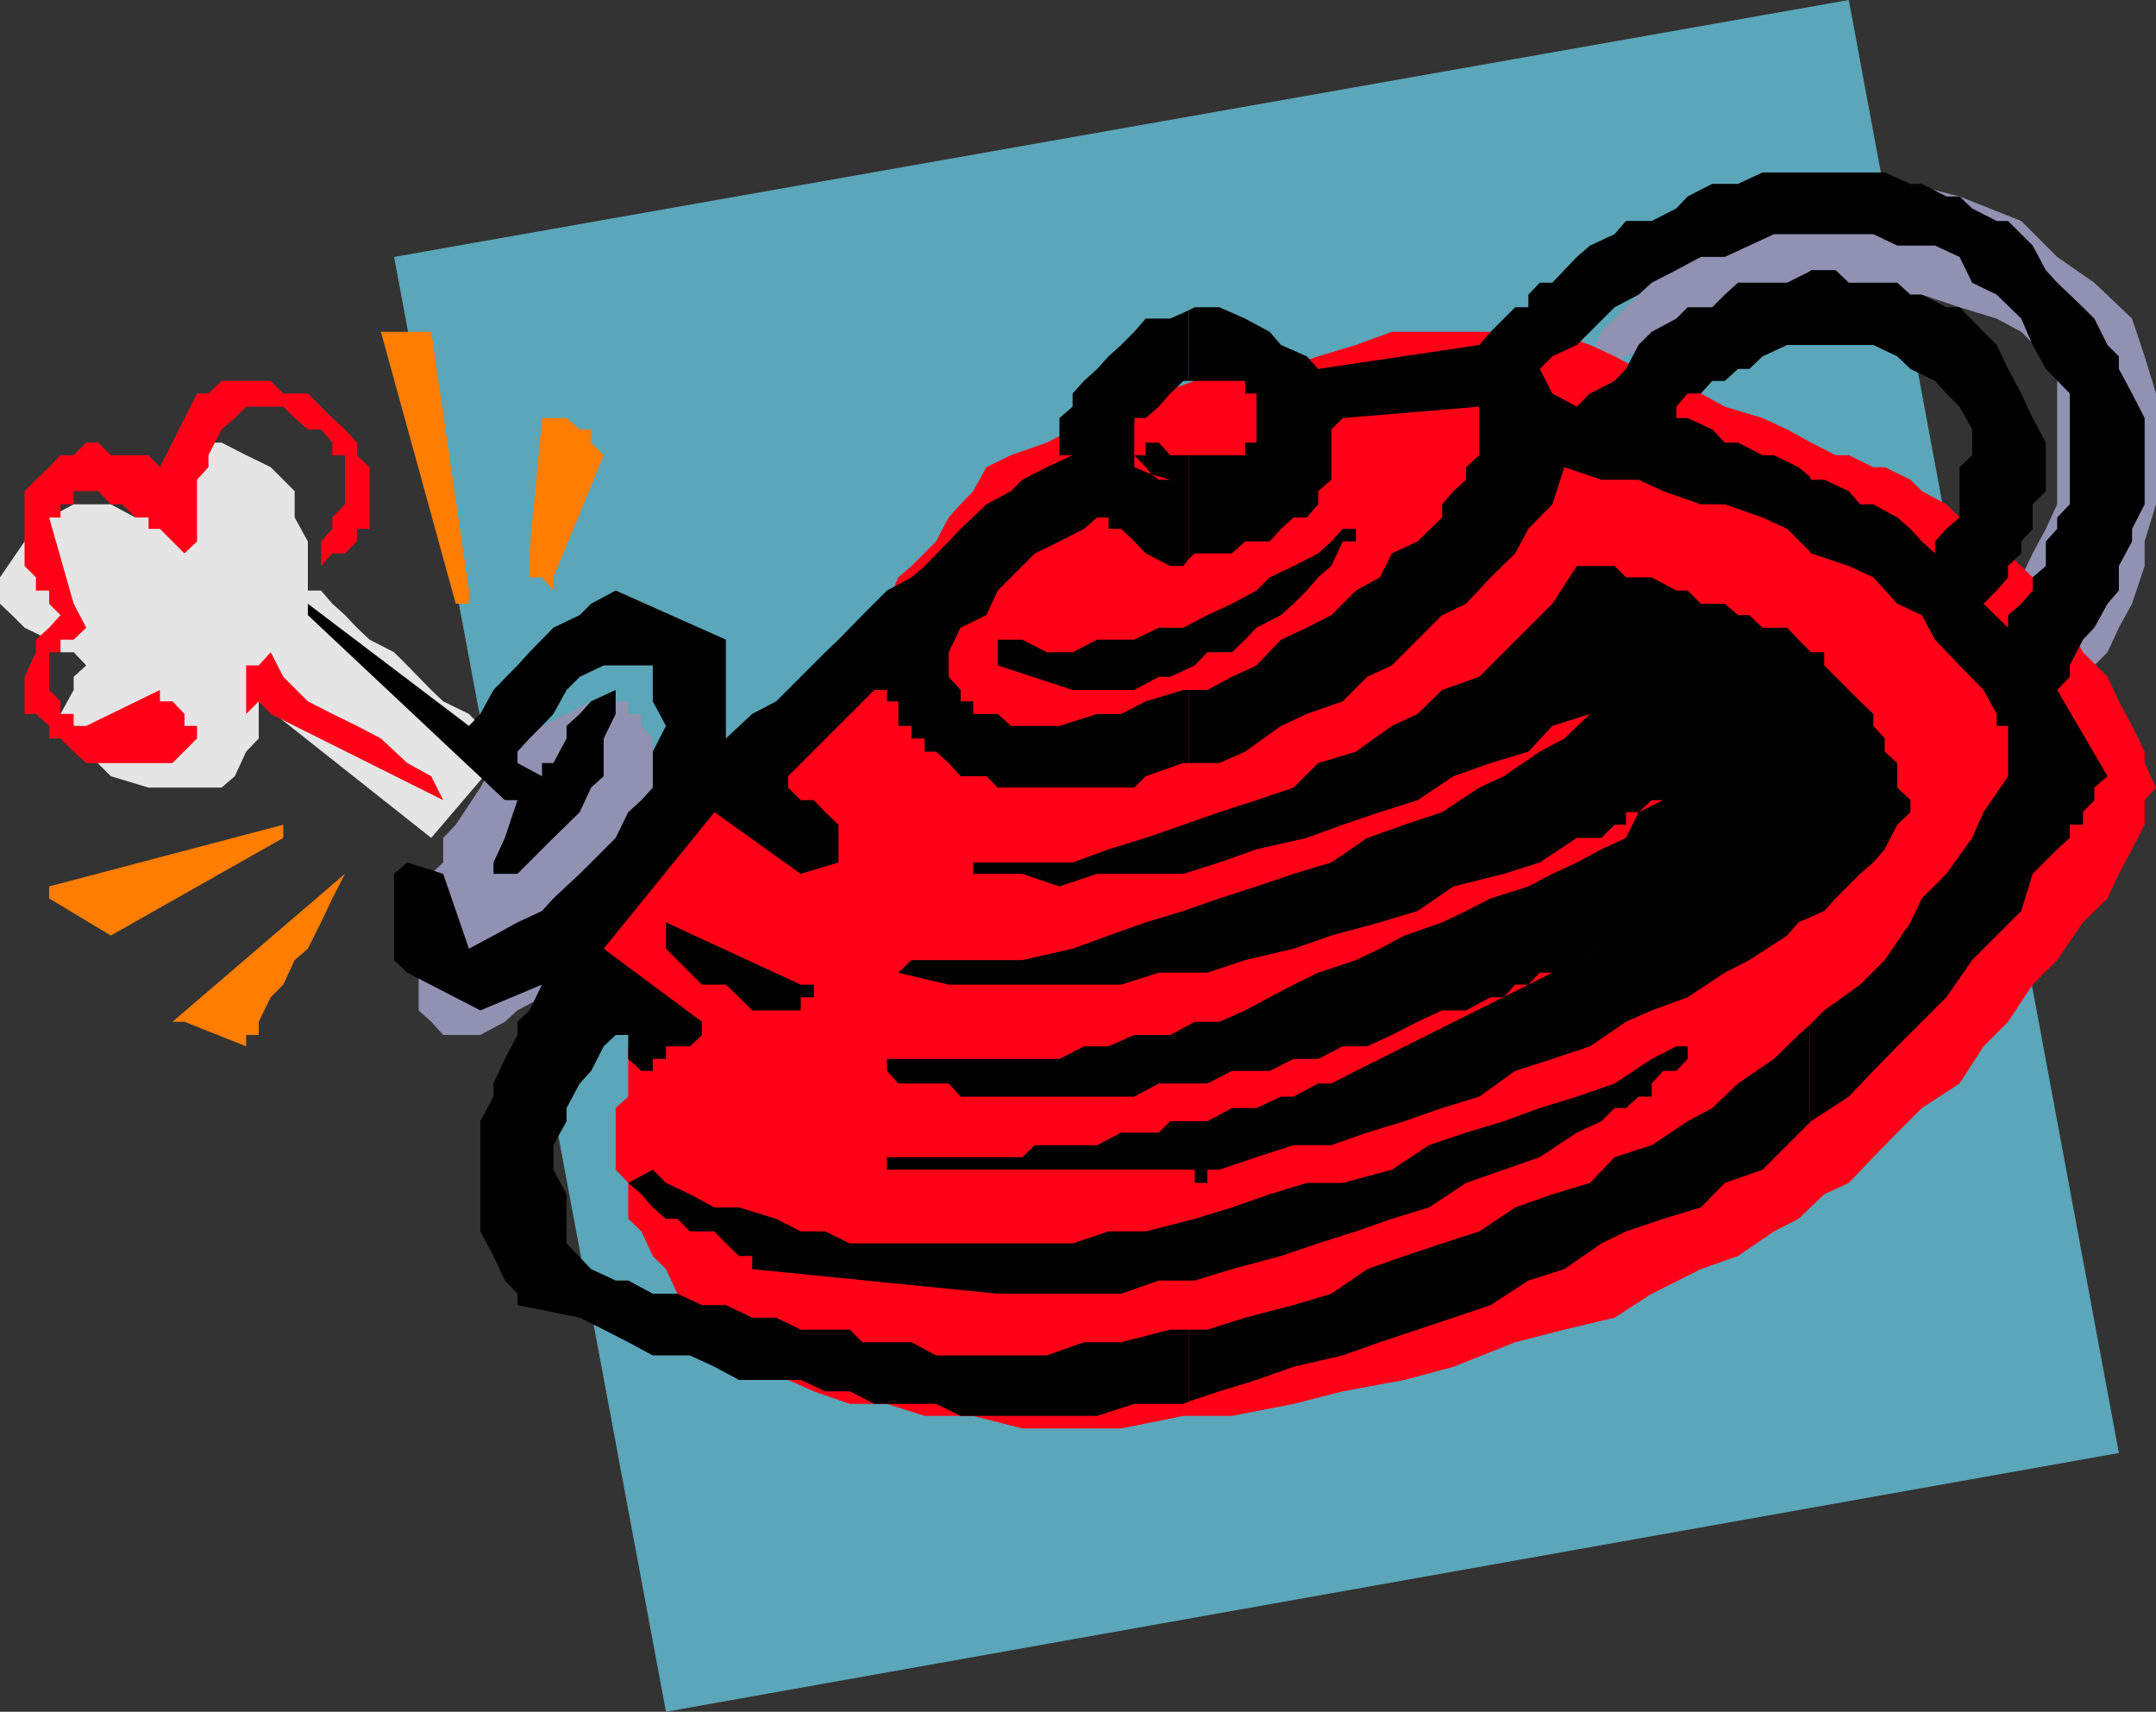 <svg xmlns="http://www.w3.org/2000/svg" width="360" height="285.801"><rect width="100%" height="100%" fill="#333333" stroke="none"/><path fill="#e5e5e5" d="m72 139.898-28.797-22.8v6.203l-2.101 2.199-1.899 4.098L37 131.5H24.8l-6.3-1.902-4.098-4.098-2.101-4.3-2.2-2 2.2-4V113l2.101-1.902-2.101-2.2h-2.2l-1.898-2.097-4.101-2L2 102.699l-2-1.898v-4.403l4.102-6 4.101-4 4.098-2.199H18.5l4.102 2.2H24.8l4 1.902 2 2.097v-10.3L32.902 76l1.899-2.102H37L41.102 76l4.101 2 4 4v4.398l2.2 4v8.2h2.199L55.5 100.8l2.102 1.898 2 2.102 2.101 2 4.098 2.097 2.199 2.2 4 4.101 2 1.899 4.3 2.101 1.903 2 2.2 2.102 1.897 2.2L72 139.898"/><path fill="#5ba6b8" d="M65.8 42.898 308.704 0l45.098 242.598L111.203 285.8 65.801 42.898"/><path fill="#9191b2" d="M104.902 117.098v2.101h2.2v2l1.898 2.102v12.297l-1.898 2.101v4.102l-2.2 2.199v1.898L102.801 150v2.098l-4.098 6.3-4.101 4L90.5 166.5l-4.098 2.2-2.101 1.898-4.098 2.203H74l-2-2.203-2.098-1.899v-16.601L72 148v-2.102L74 144v-4.102l2.102-2.199 4.101-6.199 2.2-4.102 4-4.097 4.097-2.102 4.102-2 4.101-2.101h6.2m154.3-51.398h2v-2.102l2.098-2L265.5 59.5l1.902-4.102 4.098-4.097 4.3-4.102 4.102-4.3 6-3.801 6.2-4.297 6.3-2 6.2-2.102H319l8.203 2.102 10.297 4.097 6 6 6.203 4.301 6.297 6 2.102 6.301L360 65.7v18.5l-1.898 6.198V94.5L356 100.8l-2.2 4-1.898 4.098-2.199 2.2V113h-1.902l-2.2-1.902-2.101-2.2h-1.898l-2.2-2.097-1.902-2-2.2-2.102v-1.898l2.2-2.203v-2.2l1.902-4 2.2-4.097 1.898-4.102V63.598l-1.898-4.098-4.102-4.102-4.098-2.199-6.199-1.898-6.3-2.102h-18.5l-6.2 2.102h-4.101l-6.2 1.898-4.101 2.2-6 2.199L271.5 59.5l-4.098 2.098-1.902 2h-2.2l-2.097 2.101h-2"/><path fill="#ff0017" d="M107.102 168.7v4.1l-2.2 1.9v8.398L102.801 185v10.3l2.101 2.2v6l2.2 2.098 1.898 4.101 2.203 2.2 1.899 4.101 2.101 1.898 4.098 4.102 1.902 2.098 4.399 2.203 6 4.097 4.3 1.903 6 2.097h6.2l6.3 2h8.098l8.203 2.102h16.5l10.399-2.102h8.101l10.297-2 8.203-2.097 10.297-1.903 8.203-2.199L253 224.098l8.203-2.098 8.399-2 6.199-4 8.199-4.102 6.203-2.199 6-4.101 4.098-2.098 4.3-4.102 4.102-1.898 4.098-4.3 4-4.102 4.101-4.098 6.301-4.102 4-6.199 4.098-4.101 4.101-6.2 4.098-4.097 4.3-6.301 4.102-4 1.899-4.102 2.199-4.097 2.102-4.102v-4.101L360 131.5l-1.898-4.102V125.5L356 121.2l-2.2-4.102-1.898-4.098-4.101-4.102-2.2-4.097-4-4-2.199-4.403-4.101-4-4.098-2-4-4L325 84.2l-4.098-2.2L319 80.098 314.703 78h-1.902l-4.098-2H306.5l-4.098-2.102-4-2.199-4.101-1.898L288 67.898l-4-2.199-4.098-2.101-6.3-2-4-2.098-4.102-1.902-6.297-2.2h-26.8l-6 2.2-6.301 1.902-6.2 2.098h-8.199l-6.203 2-6 2.101-8.398 2.2-6 3.8-4.301 2.2-6 2.101-4.098 2-2.203 4-2.098 2.2-2 2.198-2.101 4-4.098 4.102L150 96.398l-1.898 4.403-4.102 4-2.098 4.097-4.101 4.102-1.899 4.098-4.3 2.101-2 4.102-2.102 2.199-4.098 4.098v1.902l-28.8 26.898 12.5 10.301"/><path d="m198.5 234 5.102-1.7 6.199-1.902L216 228.2l8.203-1.898 6.2-2.203 6.3-2.098 6-2 6.2-2.102 6.3-4.097 6-1.903 6.2-4.3 4.097-2 6.203-2.098 6.297-1.902 4-4.098 6.3-2.2 7.903-7.902v-16.3l-1.902 1.703-4.098 4-6 4.097-4.3 4.102-4.102 2.2-6 4-6.2 2-4.101 4.3-6.297 1.898-6.203 2.2-6 4-6.2 2-6.3 2.101-6.2 2.2-6 4.101-6.3 1.898-8.098 2.102-6.3 2H198.5v12"/><path d="M198.5 222h-3.098l-8.199 2.098H181l-6.2 2.203h-18.5l-4.097-2.203H144L141.902 222h-8.199l-4.101-2h-4l-4.399-2.102h-4L113.102 216H109l-4.098-2.2h-2.101l-4.098-1.902-4.101-4.3v-8.2l-2.2-4.097v-4.102l2.2-4V185l2.199-4.102 1.902-2.097 2.098-4.102 2-1.898h2.101v4l2.2 2H109v-2h2.203v-2.102h4l2-1.898v-2.203l-16.402-12.2 18.5-22.8 14.402 10.3L140 144v-6.3l-2.2-2.102-1.898-2h-2.199l-2.101-2.098v-1.902L146 115.199h2.102v1.899H150v4.101h2.203v2.102h2.2v2.199h1.898l2.101 1.898 2 2.2h4.301l1.899 1.902h22.8l1.899-1.902 6.3-2.2h.899V115.2h-.898l-6.301 1.899-4.098 2.101h-4l-6.3 2H168.8l-2.2-2h-4.1v-2.101h-2.098V115.2l-2-2.199v-4.102l2-4.097 4.301-2.102 1.899-4.101 4.101-4.098 2.098-2.102 4.101-2L181 88.301l2.203-1.903h1.899v1.903h2.101l2.2 2.097 1.898 2 4.101 2.102h2.2l.898-1.2V76h-3.098l-1.902-2.102h-2.2V76h-1.898l1.899 2 1 1.2 3.101.898H193.5l-1.2-.899L189.403 78v-8.2h1.899l2.199-1.902 1.902-2.199 2.2-2.101h.898V51.8l-3.098 1.398h-4.101l-1.899 2.2-2.199 2.199-2.101 1.902-1.899 2.098-2.203 2-1.898 2.101v2.2l-2.2 1.902V76h2.2l-4.301 2-4.098 2.098L168.801 82l-4.098 2.2-4.3 4.1-2 2.098-4 4.102-2.2 1.898-4.101 2.2-4.102 4.101-4 4.102-2.2 2.097-4.097 4.102-4.101 4.098-4 2.101-4.399 4.102v-16.5l-18.402-8.203-4.098 2.203-1.902 1.898-4.399 2.102-4 4.097-2 2.2-4 4.101-2.199 4-1.902 2-26.899-20.398v1.898l32.899 30.899h2.101l-2.101 6.3L82.402 144v1.898h4l6-6 4.399-4.3 1.902-4.098 2.098-1.902V123.3l2-4.102v-4l-4.098 1.899-1.902 2.101-2.2 2v2.102l-2.199 4.097H90.5v2.2l-4.098-2.2V125.5l2-2.2 2.098-2.1 1.902-2 2.2-4L96.8 113l4-1.902h8.2v6l2.203 4.101L109 125.5v6l-1.898 2.098-2.2 2-2.101 4.3L98.703 144l-1.902 1.898L92.402 150l-1.902 2.098L86.402 154l-4 2.2-4.101 2.198-4.301-12.5L68 144l-2.2 1.898v14.403l2.2 2.097 12.203 6.301 10.297-4.3-2.098 4.3-2 1.899v2.203l-2.101 4-1.899 4.097v2.2l-2.199 4.101v18.399l2.2 4.101 1.898 4.102L86.402 216v1.898L96.801 220l4 2 4.101 2.098L109 226.3h6.203l4.098 1.898 4.101 2.2h10.301l4.098 1.902h4.101l4.098 2.097h10.3l4.102 2h22.801l6.2-2h8.199l.898-.398v-12"/><path d="M198.5 127.398h5.102l4.3-1.898 6-4.3 4.301-2 6-2.102 4.098-4.098 4.101-1.902 4.301-4.297 4.098-4.102 4-1.898 4.101-4.403 4.098-4 2.203-4.097 4-4.102 2-6.199 6.2 2.098h6.199L277.703 82 284 84.2h4l6.3 2.198 4.102 1.903 3.801 3.797v-12.5L300.301 78l-4.098-2h-1.902l-4.098-2.102H288l-2.098-2.199-4.101-1.898h-1.899v-1.903l1.899-2.199H284l1.902-2.101H288l2.203-2h1.899L294.3 59.5l4.101-1.902h3.801V45.3l-3.8 1.898h-8.2l-2.203 2-2.098 2.102H281.8l-1.899 1.898-4.101 2.2-2.2 2.199-2.101 4-1.898 2-4.102 2.101-2.2 2.2-4.097-2.2-2.101-4.101 2.101-2.098 4.098-1.902 2.199-2.2 4.102-4.097 4-2.102 2.199-2 4.101-2.101 4.098-2.2h4L292.102 41l4.101-1.902h6V28.8h-7.902l-4.098 1.898h-4.3l-4.102 2.102-1.899 2-4.101 2.097H271.5l-1.898 2.2L265.5 41l-2.2 1.898-4.097 4.301h-2.101l-1.899 2v2.102H253l-4.098 4.097-1.902 2.2-26.898 4-1.899-2.098-4.3-1.902-1.903-2.2-4.098-2.199-4.3-1.898H199.5l-1 .5v11.797h9.402v2.101h1.899v8.2h-1.899V76H198.5v17.3l1-.902h6.203l2.2-2H212l1.902-2.097L216 86.398h2.203l1.899-2.199V82l2.199-1.902v-8.399l1.902-1.898L247 67.898V76l-2.2 2v2.098L242.704 82l-1.902 2.2v2.198l-4.098 4-4.3 2-2 4-4 2.2-4.102 4.101-4.098 2.102-4.3 2-4.102 4.297-4.098 1.902-4.101 2.2H198.5v12.198m103.703 60 .2-.199 6.3-4.101 4.098-4.297 4-4.102L325 166.5l4.3-6.2 4.102-4.1 4.098-4.102 1.902-6.2 4.098-4.097 2.102-1.903V137.7h2.199v-2.101l1.902-2V131.5l2.2-1.902-8.403-14.399 2.102-2.199v-1.902l2.199-4.297 1.902-2 2.2-4 1.898-2.203V94.5L356 90.398v-2.097l2.102-4.102V69.801L356 65.699l-2.2-4.101V59.5l-1.898-1.902-2.199-4.399-1.902-1.898-2.2-2.102-2.101-2-1.898-2.101-2.2-4.098-4.101-4.102h-1.899l-4.101-2.097-2.098-2H325l-4.098-2.102H319l-4.297-1.898h-12.5v10.297h10.598l4 1.902h6.3l4.102 1.898 2.098 4.301 4.101 2 4.098 4 1.902 4.399 2.2 4 4 4.101v18.5l-2.102 2.2V88.3l-1.898 2.097V94.5l-2.2 1.898v2.2L337.5 100.8l-2.2 1.898v2.102l-4.097-4 2.2-2.203 1.898-2.2V94.5l2.199-2.102v-2l1.902-2.097v-4.102l2.2-2.199v-8.102l-2.2-4.097-1.902-4.102-2.2-4.101-1.898-4-2.199-2.2-4-4.097H325l-4.098-2.102H319l-2.2-2h-8.097l-2.203-2.101h-4.098l-.199.203v12.297h10.598l4 1.902L319 61.598l4.102 2L325 65.699l2.203 2.2 2.098 3.8V76l-2.098 2v8.398L325 88.301l-1.898 2.097v2l-2.2-2L319 88.301l-2.2-1.903-4-2.199h-2.198L308.703 82l-4.101-1.902h-2.2l-.199-.5v12.5l.2.3 6.3 2.102 4.098 1.898 4 4.403 4.101 1.898 2.2 4.102 4.101 4.297 4 4.101 2.2 4v2h1.898v8.399l-4.098 6-1.902 4.3-4.301 6-4.098 4.102-1.902 4-4.297 6.3-4.101 4.098-6 4.301-2.399 2.399v16.3M166.602 216h20.601l6.297-2.2h6l6.203-1.902 8.2-2.199 6.199-2.101 6.3-2 6-2.098 6.2-1.902 6.199-4.098 6.3-2.2 6-2.1 6.2-4.102 4.101-1.899 2.2-2.199h1.898l2.102-1.902h2.199v-2.2l1.902-2.097h2.2l1.898-2v-2.102h-1.899l-4.101 2.102-6.2 4.097-6.3 2.2-6.2 1.902-6 2.2-6.3 1.898-6.2 2.101-6.199 4.102-8.199 2.199h-6L212 199.398l-6.297 2.2-6.203 1.902-8.2 2.098h-6.198l-6 2h-37.2l-4.101-2h-4.098l-4.101-2.098-6.2-1.902h-4.101l-4.098-2.2-4-1.898-2.203-2.2-4.098 2.2 2.2 1.898 1.898 2.2 2.203 1.902h1.899l2.101 2.098h4.098l1.902 2 2.2 2.101h2.199v2.2l41 4.101"/><path d="M201.602 197.5v-2.2h2l6.199-2.1 6.199-2h6.3l6-2.102 6.2-1.899 6.3-2.199 6.2-1.902 6-4.297 6.203-2 6.297-2.102 6-4.101 4.3-1.899 6-2.199 6.2-4.102 4.102-2.097 6.3-4.102 1.899-2.199 4.3-1.902L306.5 150l4.102-4.102L312.8 144l1.902-2.2 2.098-4.1 2.199-2.102v-2l-2.2-2.098v-4.102l-2.097-1.898v-2.2l-1.902-2.1v-2l-2.2-2.102-1.898-1.899L306.5 113l-1.898-1.902v-2.2h-2.2l-2.101-2.097-1.899-2h-4.101l-2.2-2.102h-1.898L288 100.801h-4l-2.2-2.203h-1.898l-4.101-2.2H271.5l-1.898-1.898H263.3l-4.098 6.3-4 4-4.101 4.098L247 113l-6.2 2.2-4.097 4-4.3 2-6 4.3-6.301 1.898L216 131.5l-6.2 2.098-6.198 2-6 2.101-6.301 2.2-6.2 1.902-6 2.199H162.5v1.898h8.203l6.2 2.102 6.3-2.102h14.399l6-1.898 6.199-2.2 8.402-1.902 6-2.199 6.2-2.101 6.3-2 6-4 6.2-2.2 6.3-1.898 4-4.3 6.297-2-4.297 4.1-4.101 2.2-6 4.098L247 131.5l-6.2 4.098-6.3 2.101-6.2 2.2-6 4.101-6.3 1.898-6.2 2.102-6.198 2-6 2.098L191.3 154l-6.2 2.2-6 2.198-8.398 1.903h-18.5L150 162.398l8.402 2h28.801l6.297-2h8.102l6.3-2.097 8.098-1.903 6.3-2.199 8.102-2.199 6.301-1.902 6-4.098 8.399-2.102 6-1.898 6.199-4.102h4.101l2.2-2.199h1.898v-2.101h2.102l2.199-2h1.902l-4.101 2-2.102 4.3-4.098 1.903-4.101 2.199-4.098 1.898-4 2.102-6.3 2-4.102 2.098-4 1.902-6.301 2.2-4.098 2.198-4 1.903-6.3 2.097-4.102 2-4 2.102-4.098 2.2-4.3 1.898H199.5l-4.098 2.203h-6l-4.3 1.898H181l-4.098 2.102h-28.8v2l1.898 2.097h8.402l2 2.2h29l4.098-2.2h8.102l4.101-2.097H212l4-2h4.102l4.101-2.102h4.098l4.101-1.898 4.301-2.203 4.098-1.899h4l4.101-2.199h2.2l1.898-2.102h2.203l1.899-2h2.101l-32.8 16.403-4.102 2.097h-2.2l-4.101 2.2h-2.098L209.801 185h-4.098l-4.101 2.2h-6.2l-1.902 1.898h-6.297l-4 2.101h-10.402l-2.098 2h-22.601v2.102H199.5v2.199h2.102"/><path fill="#ff7d00" d="M41.102 174.7v-1.9h2.101v-2.202l2-4.098 2.098-2.102 1.902-4.097 2.2-1.903L53.601 154l1.898-4 2.102-4.102-28.801 24.7h2l10.3 4.101"/><path d="M129.602 168.7h4.101v-2.2h2.2v-2.102h-2.2L111.203 154v4.398l1.899 1.903 2.101 2.097 2 2h4l2.2 2.102 2.199 2.2h4"/><path fill="#fff" d="m263.3 160.3 14.403-8.202-14.402 8.203"/><path fill="#ff7d00" d="m18.5 156.2 28.8-16.302V137.7L8.204 148v2l10.297 6.2"/><path fill="#ff0017" d="m74 133.598-2-4-4-2.2-4.398-4.097-4-2.102-4.102-2-4.098-2.101L47.301 113l-2.098-4.102-2 2.2h-2.101v8.101l2.101-2.101 2 2.101L74 133.598"/><path fill="#ff0017" d="M16.402 127.398h12.399l4.101-4.097v-2.102h-2.101v-2l-2-2.101h-2.098v-1.899l-12.3 6H12.3v-2h-2.2v-2.101l-1.898-1.899v-6.3h1.899V106.8H12.3l2.101-2-2.101-4-4.098-14.403h1.899V84.2H12.3V82h4.101l2.098 2.2h1.902l2.2 2.198H24.8v1.903h1.902l4.098 4.097 2.101-2v-10.3l1.9-2.098v-2L37 71.7l2.203-1.9 1.899-1.902H47.3l1.902 1.903 2.2 1.898h2.199l1.898 2.2V76h2.102v8.2L55.5 86.397V88.3l-1.898 2.097V94.5l1.898-2.102h2.102l2-2v-2.097h2.101V78l-2.101-2v-2.102l-2-2.199-2.102-1.898-1.898-1.903-2.2-2.199h-4.101l-2.098-2.101H37l-2.2 2.101h-1.898L26.703 78l-1.902-2H18.5l-2.098-2.102h-2L12.301 76h-2.2l-1.898 2L6 80.098 4.102 82v12.5L6 96.398v2.2h2.203v2.203l1.899 1.898-1.899 2.102-2.203 2v2.097L4.102 113v6.2H6l2.203 2v2.1h1.899l2.199 2.2 2.101 1.898h2"/><path d="M179.102 115.2h10.3l4.098-2.2h1.902l4.098-1.902 2.102-2.2h4.101l2.2-2.097 1.898-2 4.101-2.102 2.098-1.898 2.203-2.203 1.899-2.2L222.3 94.5l1.902-4.102h2.2v-2.097h-2.2l-1.902 2.097-2.2 2L216 94.5l-4 1.898-2.2 2.2-4.097 2.203-4.101 1.898-4 2.102H193.5l-4.098 2h-6.199l-4.101 2.097H174.8l-4.098-2.097h-4.101v4.297l12.5 4.101"/><path fill="#ff7d00" d="M76.102 100.8H78.3v-2.202l-6.3-43.2h-8.398l12.5 45.403m16.3-4.403L100.801 76l-2.098-2.102V71.7h-1.902l-2.2-1.898H90.5l-2.098 22.597v4H90.5l1.902 2.2v-2.2"/></svg>
